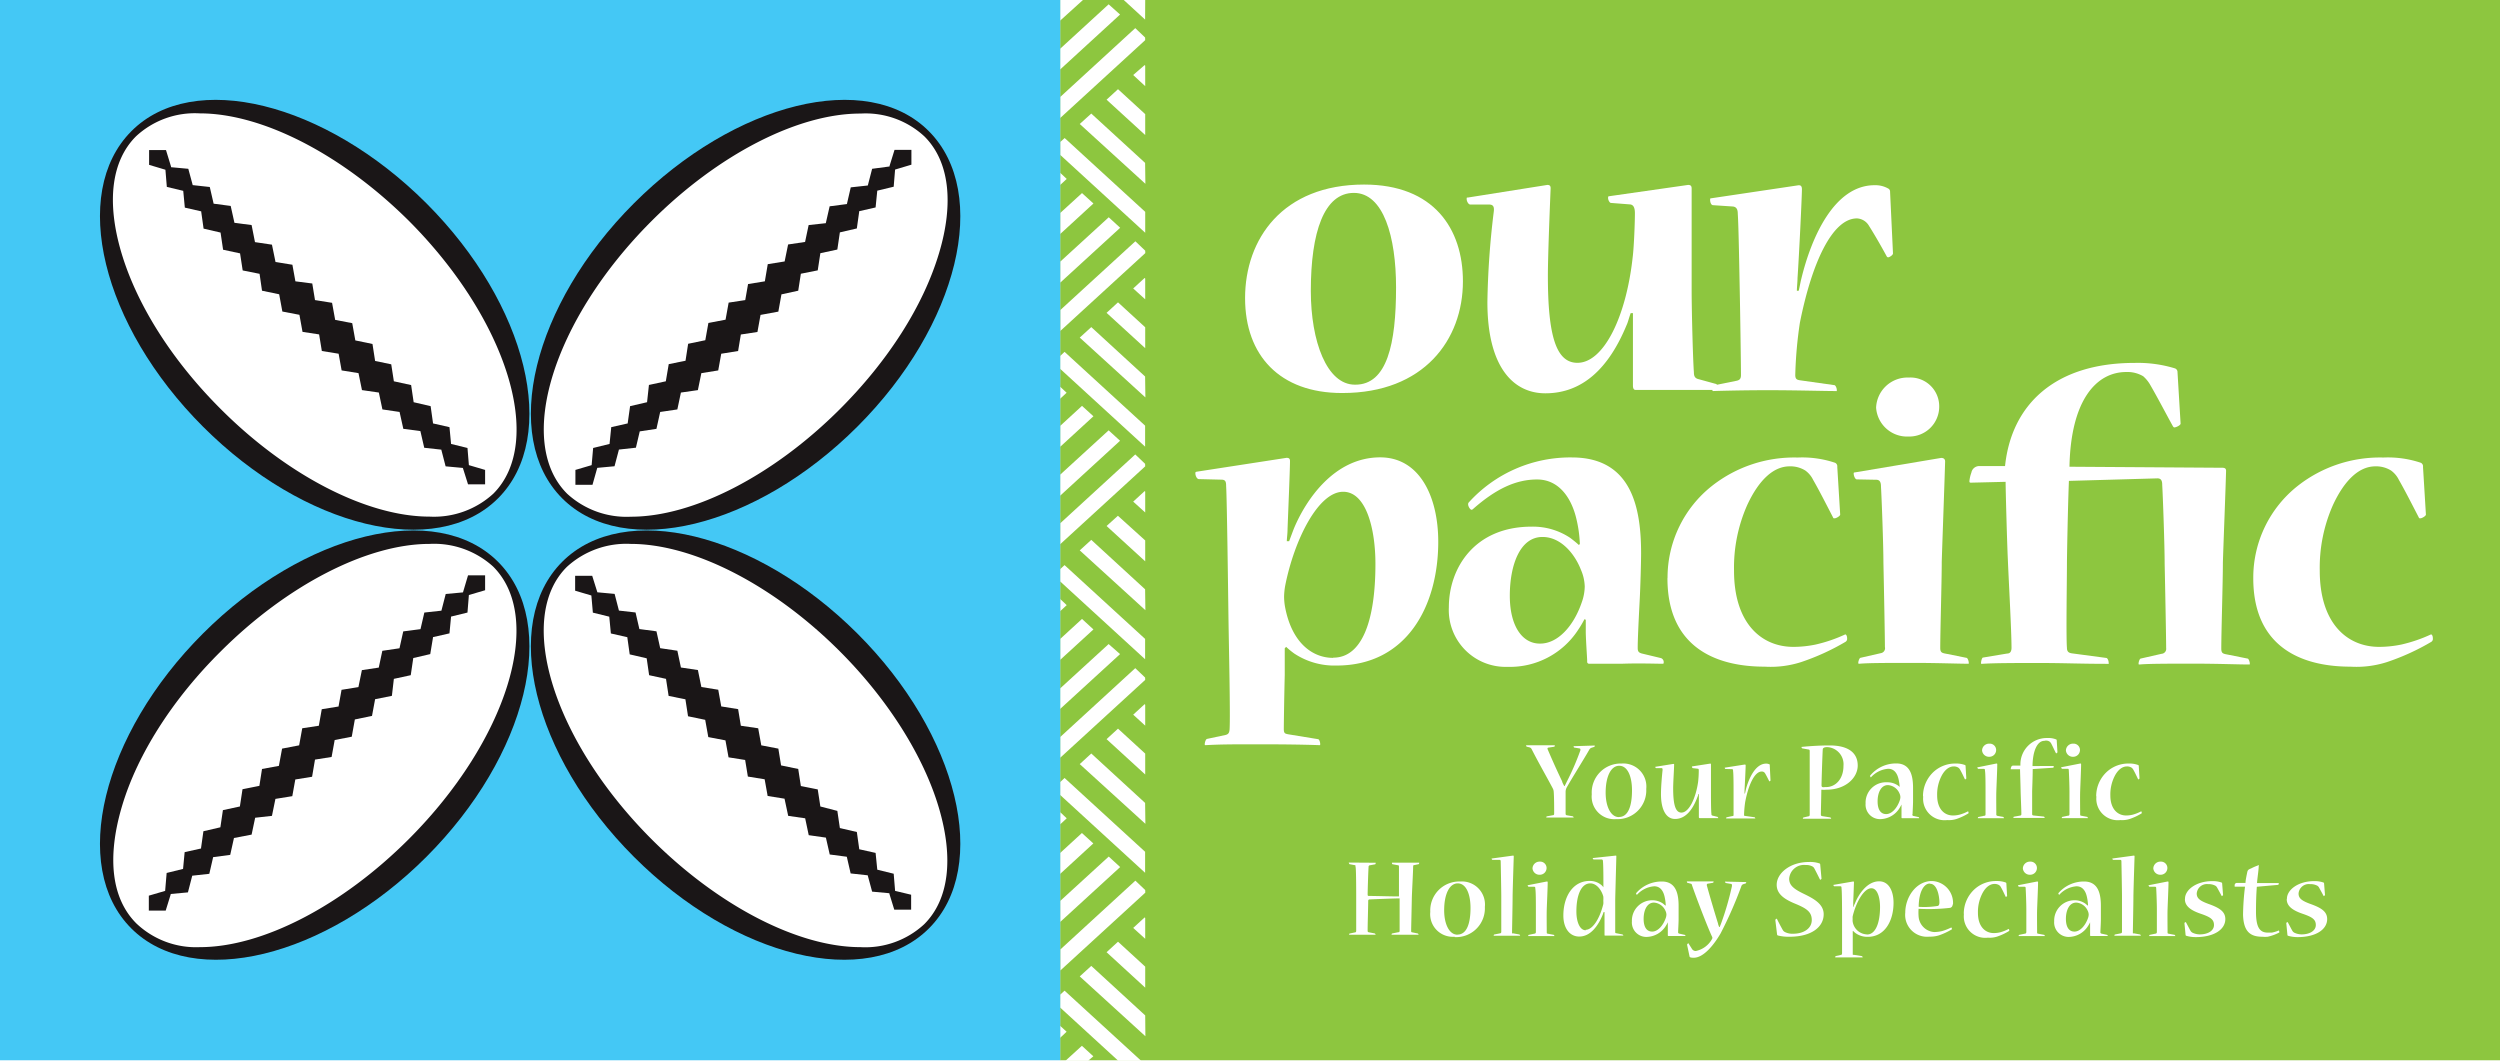 <svg id="Layer_1" data-name="Layer 1" xmlns="http://www.w3.org/2000/svg" viewBox="0 0 266.59 113.11"><defs><style>
                                                                                                               .cls-1 {
                                                                                                                   fill: #fff;
                                                                                                               }

                                                                                                               .cls-2 {
                                                                                                                   fill: #8dc63f;
                                                                                                               }

                                                                                                               .cls-3 {
                                                                                                                   fill: #44c8f5;
                                                                                                               }

                                                                                                               .cls-4 {
                                                                                                                   fill: #1a1617;
                                                                                                               }
</style></defs>
<title>Artboard 1</title>
<rect class="cls-1" x="-8.44" y="-8.43" width="283.46" height="129.92" />
<rect class="cls-2" x="113.05" width="153.54" height="113.06" />
<path class="cls-1" d="M170.06,79.5s0,0,0,0,0,.14-.07.15l-.25.08a.45.45,0,0,0-.28.24c-.61,1.07-1.83,3-2.39,4a1,1,0,0,0-.12.44c0,.6,0,2.15,0,2.37a.15.15,0,0,0,.14.16l.64.11s.08.08.08.13,0,0,0,0c-.29,0-.86,0-1.5,0s-1.16,0-1.42,0c0,0,0,0,0,0s0-.13.07-.13l.64-.12c.09,0,.13-.05.13-.19,0-.47,0-1.83-.05-2.33a.82.82,0,0,0-.1-.34c-.56-1.07-1.53-2.76-2.26-4.2a.36.36,0,0,0-.2-.17l-.33-.08s-.06-.09-.06-.15,0,0,0,0h3.07s0,0,0,0,0,.15-.07.16l-.6.09c-.08,0-.14.07-.1.17.47,1.1,1,2.29,1.55,3.43,0,.1.15.36.22.5h.05l.21-.43A27.57,27.57,0,0,0,168.53,80c0-.12,0-.17-.09-.19l-.56-.09c-.05,0-.08-.09-.08-.15s0,0,0,0Z" />
<path class="cls-1" d="M172.32,87.35a2.41,2.41,0,0,1-2.58-2.65,3.09,3.09,0,0,1,3.18-3.28,2.46,2.46,0,0,1,2.63,2.71,3.07,3.07,0,0,1-3.21,3.22Zm.32-.23c1,0,1.39-1.21,1.39-2.84,0-1.47-.46-2.62-1.36-2.62s-1.45,1.17-1.45,2.87c0,1.48.55,2.6,1.41,2.6Z" />
<path class="cls-1" d="M180.5,81.91s-.08-.08-.08-.13a0,0,0,0,1,0-.05l1.93-.3c.07,0,.1,0,.1.09,0,.46,0,2.29,0,2.85s0,2.1.05,2.41c0,.11,0,.17.14.2l.52.13s.07.09.07.13,0,0,0,0h-2s-.07,0-.07-.12,0-1.47,0-2c0-.12,0-.29,0-.45h-.06c0,.15-.08.28-.11.37-.51,1.36-1.28,2.29-2.37,2.29-.91,0-1.5-.91-1.5-2.66,0-.81.11-2,.17-2.55,0-.15,0-.21-.14-.21h-.54c-.06,0-.1-.09-.1-.14s0,0,0,0l1.92-.31c.07,0,.1,0,.09.1,0,.4-.1,1.86-.1,2.5,0,1.77.25,2.59.88,2.59.81,0,1.53-1.53,1.78-3.27a11.39,11.39,0,0,0,.07-1.2c0-.14,0-.2-.13-.21Z" />
<path class="cls-1" d="M186.09,84.57l.08-.37c.29-1.13,1-2.77,2.16-2.77a.71.71,0,0,1,.39.1.1.1,0,0,1,0,.09l.08,1.6c0,.05-.09.1-.13.1l0,0c-.14-.28-.3-.6-.44-.84a.4.4,0,0,0-.36-.21c-.83,0-1.47,1.64-1.77,3.25a11.49,11.49,0,0,0-.12,1.34c0,.12,0,.14.13.15l1,.14s.07.08.07.13,0,0,0,0c-.31,0-1,0-1.75,0s-1.2,0-1.36,0,0,0,0,0,0-.13.06-.13l.61-.13c.08,0,.12,0,.12-.15,0-.3,0-1.88,0-2.45s0-1.87-.05-2.19c0-.11,0-.21-.13-.21L184,82c-.05,0-.08-.09-.08-.14s0,0,0,0l2.11-.33c.09,0,.12,0,.12.11,0,.25-.08,1.92-.12,2.63,0,.12,0,.27,0,.39Z" />
<path class="cls-1" d="M192.17,79.8s-.07-.08-.07-.15,0,0,0,0c.45-.05,1.73-.16,3-.16,2.08,0,3,.85,3,2.14s-1.26,2.58-3.34,2.58a3.55,3.55,0,0,1-.54,0c0,.44-.05,2.31-.05,2.66,0,.11.06.14.15.16l.87.14s.08.09.08.14,0,0,0,0l-1.64,0c-.59,0-1.06,0-1.38,0,0,0,0,0,0,0s0-.12.07-.14l.52-.12c.09,0,.14-.06.14-.19,0-.45,0-3,0-3.54s0-2.75,0-3.18c0-.14,0-.21-.15-.22Zm2.56,4.13c1,0,1.85-.85,1.85-2.26a1.83,1.83,0,0,0-1.72-2c-.34,0-.48.09-.49.26-.06,1.16-.13,3.51-.13,3.8s.19.2.47.2Z" />
<path class="cls-1" d="M202.58,84a5.11,5.11,0,0,0-.11-.84c-.14-.69-.48-1.18-1.12-1.18a2.75,2.75,0,0,0-1.85.92.06.06,0,0,1,0,0s-.13-.15-.07-.2a3.58,3.58,0,0,1,2.78-1.29c1.52,0,1.79,1.33,1.79,2.6,0,.27,0,1,0,1.42s-.05,1.15-.05,1.37A.14.14,0,0,0,204,87l.58.13a.12.12,0,0,1,.07.12s0,0,0,0-.57,0-1,0h-.82s-.06,0-.06-.07,0-.7,0-1c0-.09,0-.27,0-.39h0a3.41,3.41,0,0,1-.18.33,2.47,2.47,0,0,1-2.09,1.23,1.54,1.54,0,0,1-1.56-1.66,2.17,2.17,0,0,1,2.27-2.27,2,2,0,0,1,1.22.37l.23.2Zm-1.44,2.81c.58,0,1.16-.63,1.44-1.45a1.18,1.18,0,0,0,.07-.37,1,1,0,0,0-.1-.39,1.44,1.44,0,0,0-1.23-.88c-.74,0-1.1.82-1.1,1.73s.35,1.36.9,1.36Z" />
<path class="cls-1" d="M205.06,84.86a3.53,3.53,0,0,1,1.23-2.64,3.41,3.41,0,0,1,2.25-.8,2.69,2.69,0,0,1,1,.16.11.11,0,0,1,.06.11l.08,1.33s-.1.1-.14.1,0,0,0,0c-.17-.35-.34-.73-.5-1a.65.65,0,0,0-.21-.26.88.88,0,0,0-.5-.13c-.52,0-1,.41-1.33,1.09a4.33,4.33,0,0,0-.43,2c0,1.45.77,2.14,1.69,2.14a2.91,2.91,0,0,0,.67-.08,4.36,4.36,0,0,0,.92-.36s.06,0,.06.12a.09.09,0,0,1,0,.09,6.21,6.21,0,0,1-1.27.6,2.62,2.62,0,0,1-1,.12,2.29,2.29,0,0,1-2.56-2.48Z" />
<path class="cls-1" d="M212.88,81.42c.07,0,.1,0,.1.1,0,.5-.08,2.26-.1,2.87s0,2.06,0,2.44A.14.14,0,0,0,213,87l.63.12s.07.09.07.13,0,0,0,0c-.27,0-.8,0-1.4,0s-1.15,0-1.39,0c0,0,0,0,0,0s0-.12.06-.13l.61-.13c.08,0,.14,0,.15-.16,0-.27,0-1.8,0-2.44s0-1.91-.06-2.2c0-.11,0-.2-.13-.2h-.6s-.09-.09-.09-.16,0,0,0,0Zm-.74-2.12a.68.68,0,0,1,.72.68.72.72,0,0,1-.73.72.74.74,0,0,1-.77-.68.75.75,0,0,1,.77-.72Z" />
<path class="cls-1" d="M219,81.68a0,0,0,0,1,0,0c0,.06,0,.19-.07.19l-2.17.14c0,.82-.06,2.2-.06,2.41,0,.4,0,2.08,0,2.39,0,.11.06.14.14.15l1.13.12s.07.09.07.14,0,0,0,0l-1.89,0c-.63,0-1.15,0-1.45,0,0,0,0,0,0,0s0-.13.06-.13l.66-.12a.14.14,0,0,0,.13-.16c0-.48-.07-1.92-.08-2.52s-.06-2-.06-2.26l-1,0s0,0,0,0a.85.85,0,0,1,.05-.22.22.22,0,0,1,.22-.17h.77a2.81,2.81,0,0,1,2.87-2.94,2.21,2.21,0,0,1,.94.15.09.09,0,0,1,.06.09l.08,1.29s-.1.11-.15.11,0,0,0,0c-.17-.33-.36-.75-.49-1a.68.68,0,0,0-.19-.25A.67.67,0,0,0,218,79c-.72,0-1.24,1-1.26,2.69Z" />
<path class="cls-1" d="M221.82,81.42c.08,0,.1,0,.1.1,0,.5-.08,2.26-.1,2.87s0,2.06,0,2.44c0,.11,0,.14.13.16l.63.12s.07.09.07.13,0,0,0,0c-.27,0-.8,0-1.4,0s-1.15,0-1.39,0c0,0,0,0,0,0s0-.12.06-.13l.61-.13c.08,0,.14,0,.15-.16,0-.27,0-1.8,0-2.44s-.05-1.91-.07-2.2c0-.11,0-.2-.13-.2h-.6s-.09-.09-.09-.16,0,0,0,0Zm-.74-2.12a.68.68,0,0,1,.72.68.72.72,0,0,1-.73.72.74.74,0,0,1-.77-.68.75.75,0,0,1,.77-.72Z" />
<path class="cls-1" d="M223.53,84.86a3.53,3.53,0,0,1,1.23-2.64,3.4,3.4,0,0,1,2.25-.8,2.68,2.68,0,0,1,1,.16.11.11,0,0,1,.06.11l.08,1.33s-.1.1-.14.1,0,0,0,0c-.17-.35-.34-.73-.5-1a.65.65,0,0,0-.21-.26.88.88,0,0,0-.5-.13c-.52,0-1,.41-1.33,1.09a4.33,4.33,0,0,0-.43,2c0,1.45.77,2.14,1.69,2.14a2.92,2.92,0,0,0,.67-.08,4.38,4.38,0,0,0,.92-.36s.06,0,.06.12a.09.09,0,0,1,0,.09,6.22,6.22,0,0,1-1.27.6,2.62,2.62,0,0,1-1,.12,2.29,2.29,0,0,1-2.56-2.48Z" />
<path class="cls-1" d="M146.7,92s0,0,0,0,0,.16-.07.17l-.55.1a.15.15,0,0,0-.14.16c-.05.8-.1,2.72-.1,2.93s.06.17.2.18c.64,0,2.6.06,3.14.05,0-.38,0-2.92,0-3.1s0-.22-.14-.23l-.54-.1c-.05,0-.07-.09-.07-.17s0,0,0,0h2.91s0,0,0,0,0,.15-.06.16l-.46.1c-.09,0-.12,0-.13.2,0,.5-.13,2.76-.14,3.39s-.07,3.09-.07,3.39c0,.13,0,.18.11.19l.62.13s.06.08.06.13,0,0,0,0c-.24,0-.77,0-1.38,0s-1.29,0-1.5,0c0,0,0,0,0,0s0-.13.07-.14l.64-.13c.09,0,.14,0,.15-.17,0-.41,0-3.16,0-3.44-.56,0-2.51.08-3.19.11-.11,0-.16.06-.16.15,0,.58-.07,2.77-.06,3.21,0,.1.06.14.15.15l.62.12s.08.07.08.14,0,0,0,0c-.27,0-.8,0-1.46,0s-1.06,0-1.37,0c0,0,0,0,0,0s0-.12.06-.13l.56-.12c.09,0,.14-.06.14-.19,0-.48,0-2.95,0-3.43s0-3-.06-3.33,0-.21-.13-.23l-.53-.1s-.07-.1-.07-.17,0,0,0,0Z" />
<path class="cls-1" d="M155.1,99.89a2.41,2.41,0,0,1-2.58-2.65A3.09,3.09,0,0,1,155.71,94a2.46,2.46,0,0,1,2.63,2.71,3.07,3.07,0,0,1-3.21,3.22Zm.32-.23c1,0,1.39-1.21,1.39-2.84,0-1.47-.46-2.62-1.36-2.62S154,95.37,154,97.07c0,1.48.55,2.6,1.41,2.6Z" />
<path class="cls-1" d="M161.32,91.24c.08,0,.1,0,.1.1s-.09,2.71-.12,4.12c0,.9-.06,3.67-.06,3.92s0,.13.13.15l.66.12s.07.08.07.13,0,0,0,0c-.3,0-.83,0-1.47,0s-1.08,0-1.35,0c0,0,0,0,0,0s0-.12.07-.13l.6-.12a.15.15,0,0,0,.14-.16c0-.32,0-3.31,0-3.83s-.05-3.21-.06-3.65c0-.11,0-.19-.14-.2l-.73,0c-.05,0-.1-.08-.1-.14s0,0,0,0Z" />
<path class="cls-1" d="M164.94,94c.07,0,.1,0,.1.1,0,.5-.08,2.26-.1,2.87s0,2.06,0,2.44c0,.11,0,.14.13.16l.63.12s.06.09.06.13,0,0,0,0c-.27,0-.8,0-1.4,0s-1.15,0-1.4,0c0,0,0,0,0,0s0-.12.06-.13l.61-.13c.08,0,.14-.05.15-.16,0-.27,0-1.8,0-2.44s0-1.91-.06-2.2c0-.11,0-.2-.13-.2h-.6s-.09-.09-.09-.16,0,0,0,0Zm-.74-2.12a.68.68,0,0,1,.72.68.72.72,0,0,1-.73.72.74.74,0,0,1-.77-.68.75.75,0,0,1,.77-.72Z" />
<path class="cls-1" d="M172.27,91.24c.08,0,.09,0,.09.1s-.11,4-.12,4.61c0,.37,0,3.27,0,3.4s0,.15.13.17l.66.13s.08.08.08.12,0,0,0,0h-1.94c-.05,0-.07,0-.07-.11s0-1.48,0-1.8,0-.42,0-.6H171a3.28,3.28,0,0,1-.13.37c-.49,1.14-1.28,2.24-2.47,2.24-1,0-1.69-.87-1.69-2.24,0-2,1-3.69,2.8-3.69a1.88,1.88,0,0,1,1.27.45,1.14,1.14,0,0,1,.2.23l0,0c0-.19,0-.47,0-.64s0-1.69-.05-2.17c0-.09-.06-.16-.14-.16l-.87,0s-.08-.09-.08-.15,0,0,0,0Zm-3.18,7.91c.71,0,1.47-1.09,1.88-2.74a1.74,1.74,0,0,0,0-.35,2.77,2.77,0,0,0,0-.46c-.18-.66-.69-1.4-1.39-1.4-.94,0-1.48,1.2-1.48,3,0,1.08.35,2,1,2Z" />
<path class="cls-1" d="M177.63,96.53a5.14,5.14,0,0,0-.11-.84c-.14-.69-.48-1.18-1.12-1.18a2.75,2.75,0,0,0-1.85.92.06.06,0,0,1,0,0s-.13-.15-.07-.2A3.58,3.58,0,0,1,177.21,94c1.52,0,1.79,1.33,1.79,2.6,0,.27,0,1,0,1.42s-.05,1.15-.05,1.37a.14.14,0,0,0,.13.17l.58.13a.12.12,0,0,1,.07.12s0,0,0,0-.57,0-1,0h-.82s-.06,0-.06-.07,0-.7,0-1c0-.09,0-.27,0-.39h0a3.23,3.23,0,0,1-.18.33,2.47,2.47,0,0,1-2.09,1.23,1.54,1.54,0,0,1-1.56-1.66A2.17,2.17,0,0,1,176.14,96a2,2,0,0,1,1.22.37l.23.2Zm-1.44,2.81c.58,0,1.16-.63,1.44-1.45a1.18,1.18,0,0,0,.07-.37,1,1,0,0,0-.1-.39,1.44,1.44,0,0,0-1.23-.88c-.74,0-1.1.82-1.1,1.73s.35,1.36.9,1.36Z" />
<path class="cls-1" d="M186.21,94.06s0,0,0,0,0,.13-.07.15l-.23.07a.35.35,0,0,0-.23.25,43.1,43.1,0,0,1-2.2,5c-.62,1.07-1.75,2.6-2.87,2.6-.32,0-.42-.05-.44-.12l-.27-1.28s.09-.15.14-.15l0,0,.38.6a.46.46,0,0,0,.42.23,2.57,2.57,0,0,0,1.72-1.27.25.25,0,0,0,0-.27c-.47-1-1.67-4.12-2.13-5.47,0-.08-.07-.16-.14-.17l-.34-.09c-.05,0-.07-.08-.07-.15s0,0,0,0h2.85s0,0,0,0,0,.14-.08.15l-.53.09c-.09,0-.13.09-.11.19.27,1,.86,3,1.2,4.08,0,.09.07.22.11.35h.06c.06-.14.12-.29.15-.37a30.71,30.71,0,0,0,1.16-4c0-.16,0-.21-.13-.23l-.54-.09s-.07-.08-.07-.15,0,0,0,0Z" />
<path class="cls-1" d="M194.47,97.49c0,1.36-1.3,2.4-3.63,2.4a4.65,4.65,0,0,1-1.24-.13.13.13,0,0,1-.1-.11l-.19-1.57s.11-.12.16-.12a0,0,0,0,1,0,0c.2.4.41.81.62,1.18a.57.57,0,0,0,.25.25,1.74,1.74,0,0,0,.86.18c1.14,0,2-.56,2-1.46s-.6-1.26-1.81-1.76-1.93-1.07-1.93-2c0-1.24,1.44-2.43,3.42-2.43a3.15,3.15,0,0,1,1.14.15.12.12,0,0,1,.08.12l.14,1.52s-.1.11-.15.11a0,0,0,0,1,0,0c-.2-.4-.4-.81-.62-1.22a.49.49,0,0,0-.21-.21,1.42,1.42,0,0,0-.71-.15,1.59,1.59,0,0,0-1.76,1.46c0,.7.48,1.09,1.53,1.6s2.15,1.08,2.15,2.19Z" />
<path class="cls-1" d="M197.57,99.28c0,.24,0,.53,0,.7,0,.56,0,1.48,0,1.69s0,.14.13.15l.86.14s.07.08.07.13,0,0,0,0c-.46,0-1,0-1.62,0s-.94,0-1.31,0c0,0,0,0,0,0s0-.13.07-.14l.53-.12c.08,0,.12-.06.13-.16,0-.31,0-2.77,0-3.59s0-3-.06-3.39c0-.11,0-.17-.12-.18h-.64c-.06,0-.1-.08-.1-.15s0,0,0,0L197.6,94c.08,0,.1,0,.1.09s-.06,1.67-.08,2.14c0,.18,0,.34,0,.46h.06c0-.14.09-.27.13-.37.36-.91,1.27-2.34,2.57-2.34,1.06,0,1.54,1.07,1.54,2.29,0,1.89-.9,3.63-2.75,3.63a2.14,2.14,0,0,1-1.32-.41,1.77,1.77,0,0,1-.22-.2Zm1.53.37c.88,0,1.38-1.19,1.38-2.93,0-1-.28-2-.92-2-.84,0-1.68,1.62-2,3a1.46,1.46,0,0,0,0,.28,1.29,1.29,0,0,0,0,.26,1.6,1.6,0,0,0,1.49,1.38Z" />
<path class="cls-1" d="M208.22,96.46a.35.35,0,0,1-.27.35,19.88,19.88,0,0,1-3.36.1,5.31,5.31,0,0,0,0,.79,1.79,1.79,0,0,0,1.67,1.69,3.82,3.82,0,0,0,.82-.1,5.81,5.81,0,0,0,1-.39s.06.06.06.13a.08.08,0,0,1,0,.07,7,7,0,0,1-1.4.65,3.17,3.17,0,0,1-1,.13,2.33,2.33,0,0,1-2.57-2.56c0-1.67,1.18-3.37,2.83-3.37a2.33,2.33,0,0,1,2.26,2.49Zm-2.44-2.24c-.6,0-1.16.84-1.18,2.48a9,9,0,0,0,2-.09c.12,0,.21-.13.21-.37,0-.7-.24-2-1-2Z" />
<path class="cls-1" d="M209.41,97.39a3.53,3.53,0,0,1,1.23-2.64,3.4,3.4,0,0,1,2.25-.8,2.68,2.68,0,0,1,1,.16.11.11,0,0,1,.06.11l.08,1.33s-.1.1-.14.1,0,0,0,0c-.17-.35-.34-.73-.5-1a.65.65,0,0,0-.21-.26.88.88,0,0,0-.5-.13c-.52,0-1,.41-1.33,1.09a4.33,4.33,0,0,0-.43,2c0,1.45.77,2.15,1.69,2.15a2.92,2.92,0,0,0,.67-.08,4.35,4.35,0,0,0,.91-.36s.06,0,.06.12a.09.09,0,0,1,0,.09,6.11,6.11,0,0,1-1.27.6,2.63,2.63,0,0,1-1,.12,2.29,2.29,0,0,1-2.56-2.48Z" />
<path class="cls-1" d="M217.23,94c.07,0,.1,0,.1.1,0,.5-.08,2.26-.1,2.87s0,2.06,0,2.44c0,.11,0,.14.13.16l.63.12s.07.09.07.13,0,0,0,0c-.27,0-.8,0-1.4,0s-1.15,0-1.4,0c0,0,0,0,0,0s0-.12.06-.13l.61-.13c.08,0,.14-.05.15-.16,0-.27,0-1.8,0-2.44s-.05-1.91-.07-2.2c0-.11,0-.2-.13-.2h-.6s-.09-.09-.09-.16,0,0,0,0Zm-.74-2.12a.68.68,0,0,1,.72.68.72.72,0,0,1-.73.72.74.74,0,0,1-.77-.68.75.75,0,0,1,.77-.72Z" />
<path class="cls-1" d="M222.66,96.53a5.14,5.14,0,0,0-.11-.84c-.14-.69-.48-1.18-1.12-1.18a2.75,2.75,0,0,0-1.85.92.06.06,0,0,1,0,0s-.13-.15-.07-.2A3.58,3.58,0,0,1,222.24,94c1.52,0,1.79,1.33,1.79,2.6,0,.27,0,1,0,1.42s-.05,1.15-.05,1.37a.14.14,0,0,0,.13.17l.58.13a.12.12,0,0,1,.07.12s0,0,0,0-.57,0-1,0h-.82s-.06,0-.06-.07,0-.7,0-1c0-.09,0-.27,0-.39h0a3.25,3.25,0,0,1-.18.33,2.47,2.47,0,0,1-2.09,1.23,1.54,1.54,0,0,1-1.56-1.66A2.17,2.17,0,0,1,221.17,96a2,2,0,0,1,1.22.37l.23.2Zm-1.44,2.81c.58,0,1.16-.63,1.44-1.45a1.18,1.18,0,0,0,.07-.37,1,1,0,0,0-.1-.39,1.44,1.44,0,0,0-1.23-.88c-.74,0-1.1.82-1.1,1.73s.35,1.36.9,1.36Z" />
<path class="cls-1" d="M227.52,91.24c.08,0,.1,0,.1.1s-.09,2.71-.12,4.12c0,.9-.06,3.67-.06,3.92s0,.13.13.15l.65.12s.07.08.07.13,0,0,0,0c-.3,0-.83,0-1.47,0s-1.08,0-1.35,0c0,0,0,0,0,0s0-.12.07-.13l.6-.12a.15.15,0,0,0,.14-.16c0-.32,0-3.31,0-3.83s-.05-3.21-.06-3.65c0-.11,0-.19-.14-.2l-.73,0c-.05,0-.1-.08-.1-.14s0,0,0,0Z" />
<path class="cls-1" d="M231.14,94c.07,0,.1,0,.1.1,0,.5-.08,2.26-.1,2.87s0,2.06,0,2.44c0,.11,0,.14.13.16l.63.12s.07.09.07.13,0,0,0,0c-.27,0-.8,0-1.4,0s-1.15,0-1.39,0c0,0,0,0,0,0s0-.12.06-.13l.61-.13c.08,0,.14-.05.15-.16,0-.27,0-1.8,0-2.44s-.05-1.91-.07-2.2c0-.11,0-.2-.13-.2h-.6s-.09-.09-.09-.16,0,0,0,0Zm-.74-2.12a.68.68,0,0,1,.72.68.72.72,0,0,1-.73.72.74.74,0,0,1-.77-.68.75.75,0,0,1,.77-.72Z" />
<path class="cls-1" d="M233,95.83c0-.92,1.17-1.87,2.9-1.87a2.82,2.82,0,0,1,1,.15.1.1,0,0,1,.06.1l.1,1.24s-.1.11-.14.11,0,0,0,0c-.16-.3-.32-.6-.49-.9a.52.52,0,0,0-.19-.21,1.52,1.52,0,0,0-.78-.17,1.09,1.09,0,0,0-1.21,1c0,.52.35.78,1.28,1.12,1.15.41,1.77.81,1.77,1.61,0,1.07-1.14,1.92-3.16,1.92a3.58,3.58,0,0,1-1-.14.11.11,0,0,1-.08-.12l-.12-1.23c0-.06.11-.11.15-.11a0,0,0,0,1,0,0c.16.29.33.63.5.93a.57.57,0,0,0,.21.2,1.81,1.81,0,0,0,.77.18c.86,0,1.52-.38,1.52-1s-.42-.86-1.44-1.21-1.66-.8-1.66-1.54Z" />
<path class="cls-1" d="M240.66,94.56c-.07.86-.09,1.83-.09,2.66,0,1.64.38,2.23,1.26,2.23l.43,0a3.52,3.52,0,0,0,.74-.23s.05.05.05.13a.09.09,0,0,1,0,.09,5,5,0,0,1-1.23.45,3.33,3.33,0,0,1-.58,0c-1.27,0-2-.54-2.05-2.34a26.51,26.51,0,0,1,.21-3l-1.1,0s0,0,0,0a.73.73,0,0,1,0-.21.24.24,0,0,1,.25-.19h.9c0-.26.12-.81.18-1.11s.15-.32.45-.45a5.4,5.4,0,0,1,.78-.33s.06,0,0,.1c0,.39-.15,1.32-.18,1.81H243s0,0,0,0,0,.19-.08.19Z" />
<path class="cls-1" d="M243.87,95.83c0-.92,1.17-1.87,2.9-1.87a2.81,2.81,0,0,1,1,.15.1.1,0,0,1,.06.1l.1,1.24s-.1.11-.14.11,0,0,0,0c-.16-.3-.32-.6-.49-.9a.52.52,0,0,0-.19-.21,1.53,1.53,0,0,0-.79-.17,1.09,1.09,0,0,0-1.21,1c0,.52.35.78,1.28,1.12,1.15.41,1.77.81,1.77,1.61,0,1.07-1.14,1.92-3.16,1.92a3.58,3.58,0,0,1-1-.14.11.11,0,0,1-.08-.12l-.12-1.23c0-.06.11-.11.15-.11a0,0,0,0,1,0,0c.16.29.33.63.5.93a.57.57,0,0,0,.21.2,1.81,1.81,0,0,0,.77.18c.86,0,1.52-.38,1.52-1s-.42-.86-1.44-1.21-1.66-.8-1.66-1.54Z" />
<path class="cls-1" d="M122.11,62.84l-5.74-5.27-1.23,1.12,7,6.38Zm0-13.38-1.05-1-8,7.34v2.23l9.06-8.3Zm-3.89-3.57-5.17,4.73v2.24L119.44,47Zm-4.7,59.75-.47.43v1.37l6.19,5.67h2.44Zm3.07,7-1.22-1.12-1.78,1.62H116Zm5.52-72.49-5.74-5.27L115.14,36l7,6.38Zm-9.06,69.24v1.28l.69-.65Zm9.06-64-8.59-7.87-.47.44v1.37l9.06,8.3Zm-9.06-4.15v1.28l.69-.64Zm9.06,26.89-8.59-7.87-.47.43V62l9.06,8.3Zm-6.74,20.7-2.32,2.13v2.23l3.54-3.25Zm6.74,2-8.59-7.87-.47.44v1.37l9.06,8.3Zm0-5.21-5.74-5.27-1.23,1.13,7,6.37Zm0-13.37-1.05-1-8,7.34V80.8l9.06-8.3Zm-3.89-3.57-5.17,4.73V75.6l6.39-5.85ZM115.38,66l-2.32,2.13v2.23l3.54-3.24Zm6.74,42.28L116.37,103l-1.23,1.12,7,6.38Zm-3.89-16.94-5.17,4.73v2.24l6.39-5.85Zm3.89,3.57-1.05-1-8,7.34v2.24l9.06-8.3Zm-9.06-8.3V87.9l.69-.64Zm0-22.73v1.29l.69-.64Zm2.32-20.6-2.32,2.13v2.23l3.54-3.25Zm6.74,11.37V52.42l-.06-.05-1.22,1.12Zm0-17.52V34.9l-2.9-2.66L118,33.36Zm0-10.4-1.05-1-8,7.33v2.23l9.06-8.3Zm0-12.33V12.17l-2.9-2.66L118,10.63Zm0-5.21V7l-.06-.06L120.84,8Zm0,22.73V29.7l-.06-.06-1.22,1.12Zm0,68.19V97.88l-.06-.05-1.22,1.12Zm0,5.21v-2.24l-2.9-2.66L118,101.54Zm0-22.73V80.36l-2.9-2.66L118,78.82Zm0-5.21V75.15l-.06-.06-1.22,1.12Zm0-17.52V57.63L119.21,55,118,56.09Zm0-59.89H119.8l2.31,2.12Zm-9.06,18.46v1.29l.69-.64Zm5.17,4.74-5.17,4.73v2.24l6.39-5.85Zm3.89-.58-8.59-7.87-.47.42v1.38l9.06,8.3Zm-6.74-2-2.32,2.12v2.24l3.54-3.25ZM113.05,0V2.2L115.48,0Zm5.17.46-5.17,4.74V7.41l6.39-5.86ZM122.11,4l-1.05-1-8,7.34v2.24l9.06-8.3Zm0,13.37-5.74-5.26-1.23,1.11,7,6.38Z" />
<path class="cls-1" d="M143.1,41.91c-6.62,0-10.33-4-10.33-10.12,0-6.3,4-12.11,12.69-12.11C152.9,19.68,156,24.39,156,30c0,6.23-4.16,11.91-12.85,11.91Zm1.43-.89c3.38,0,4.34-4.34,4.34-10.37,0-5.39-1.33-10.08-4.5-10.08s-4.59,4.17-4.59,10.45c0,5.39,1.71,10,4.7,10Z" />
<path class="cls-1" d="M171.79,21.64c-.15,0-.31-.32-.31-.51s0-.18.14-.21l8.39-1.2c.28,0,.38.11.38.39,0,1.73,0,9,0,10.87,0,2.18.14,7.49.24,8.71,0,.43.11.66.53.75l1.78.49c.18,0,.28.39.28.55s0,.1-.16.1c-1.22,0-2.76,0-4.57,0-1.63,0-3.11,0-4.08,0-.17,0-.28-.13-.28-.47,0-.55,0-4.5,0-6.27,0-.35,0-.89,0-1.45l-.24,0c-.19.52-.3,1-.43,1.26-1.9,4.62-4.71,7.29-8.67,7.29-3.4,0-6.18-2.77-6.18-9.72a89,89,0,0,1,.68-9.65c.07-.55-.08-.76-.51-.76l-2,0c-.2,0-.38-.36-.38-.57s0-.16.16-.18L165,19.72c.28,0,.37.12.35.43-.06,1.51-.29,7-.29,9.27,0,6.43.89,9.27,3.15,9.27,2.79,0,5.19-4.86,5.89-11.24.15-1.19.24-3.82.24-4.71,0-.6-.16-.89-.49-.94Z" />
<path class="cls-1" d="M191.81,31c.12-.52.19-.94.27-1.25,1.08-4.47,3.53-10,7.82-10a2.77,2.77,0,0,1,1.48.37.36.36,0,0,1,.17.33l.31,6.57c0,.19-.39.42-.51.42a.18.18,0,0,1-.14-.07c-.59-1.09-1.32-2.36-1.91-3.29a1.57,1.57,0,0,0-1.28-.79c-2.63,0-4.82,4.74-6.09,11.14a44.7,44.7,0,0,0-.49,5.55c0,.44.17.52.49.57l3.68.52c.12,0,.26.32.26.51s0,.12-.1.12c-1.33,0-4.07-.09-7.28-.09-2.78,0-5.24.07-5.79.09-.09,0-.09,0-.09-.09,0-.23.09-.51.22-.53l2.37-.48c.3-.07.45-.21.45-.6,0-1.22-.09-7.05-.13-9s-.12-6.91-.21-8.2c0-.42-.11-.74-.53-.78l-2.11-.14c-.21,0-.31-.34-.31-.54s0-.18.14-.2l9.19-1.37c.37-.07.46.12.46.42,0,.72-.29,6.83-.47,9.46,0,.42-.07,1-.07,1.36Z" />
<path class="cls-1" d="M137,69.13c0,1,0,2.12,0,2.85-.06,2.4-.1,5.27-.1,5.75s.13.5.46.57l3.18.52c.14,0,.24.32.24.5s0,.14-.1.14c-2-.07-4.15-.09-6.61-.09s-3.84,0-5.5.09c-.1,0-.1,0-.1-.12s.09-.53.26-.55l1.93-.41c.31-.07.43-.21.46-.61.09-1.52-.08-9-.12-11.84s-.16-12.67-.25-14.1c0-.44-.06-.66-.45-.68l-2.45-.06c-.22,0-.38-.36-.38-.62,0-.09,0-.14.14-.17l9.59-1.48c.27,0,.36.11.36.34,0,.91-.19,5.37-.26,7.24,0,.51-.07.92-.08,1.31l.25,0c.18-.48.37-1,.52-1.38,1.26-3,4.27-7.56,9.19-7.56,4.19,0,6.19,4.17,6.19,9,0,6.85-3.36,13.2-10.84,13.2a7.75,7.75,0,0,1-4.5-1.27,8.33,8.33,0,0,1-.88-.72Zm5.18,1c3,0,4.49-3.79,4.49-10,0-3.77-1-7.69-3.44-7.69-2.67,0-5.22,5.15-6.18,10a7.54,7.54,0,0,0-.12,1.17,6.52,6.52,0,0,0,.1,1.1c.75,4,3.06,5.44,5.1,5.44Z" />
<path class="cls-1" d="M168.47,58a13.67,13.67,0,0,0-.42-2.87c-.56-2.16-1.88-4-4.14-4s-4.39,1-6.82,3.14a.27.27,0,0,1-.18.09c-.15,0-.51-.56-.28-.79a14.61,14.61,0,0,1,11.08-4.79C174,48.83,175,54.15,175,59c0,.88-.07,3.55-.16,5.2-.11,2.09-.21,4.2-.2,4.92,0,.36.12.49.49.58l2,.48a.45.45,0,0,1,.28.46c0,.11,0,.14-.16.14-.6,0-2.51-.07-4.33,0-1.62,0-2.6,0-3.43,0a.21.21,0,0,1-.24-.24c0-.4-.13-2.06-.15-3.09,0-.28,0-1,0-1.36l-.14-.06a11.45,11.45,0,0,1-.69,1.16,8.67,8.67,0,0,1-7.51,3.92,6.06,6.06,0,0,1-6.26-6.35c0-4.21,2.76-8.6,8.82-8.6a7.17,7.17,0,0,1,4.11,1.19c.28.21.66.51.94.77Zm-4.22,10.63c1.82,0,3.54-1.79,4.43-4.42a5.17,5.17,0,0,0,.31-1.67,4.82,4.82,0,0,0-.41-1.79c-.62-1.6-2.07-3.49-4.1-3.49-2.42,0-3.48,3.05-3.48,6.27s1.32,5.1,3.2,5.1Z" />
<path class="cls-1" d="M177.82,61.59a12.47,12.47,0,0,1,4.77-9.8,14.17,14.17,0,0,1,9.1-3,11,11,0,0,1,4,.56.42.42,0,0,1,.23.44l.31,5.08c0,.16-.43.4-.58.4s-.14,0-.18-.09c-.71-1.37-1.48-2.89-2.12-4a2.69,2.69,0,0,0-.83-1,3,3,0,0,0-1.69-.45c-1.67,0-3.25,1.39-4.52,4.14a16.46,16.46,0,0,0-1.4,7c0,5.53,2.86,8.11,6.34,8.11a11.89,11.89,0,0,0,2.37-.25,15.75,15.75,0,0,0,3.15-1.08c.09,0,.2.15.2.43a.37.37,0,0,1-.17.36,24.72,24.72,0,0,1-4.73,2.16,10.61,10.61,0,0,1-3.89.49c-5.76,0-10.37-2.49-10.37-9.42Z" />
<path class="cls-1" d="M207,48.83c.3,0,.42.16.42.38-.05,1.89-.29,8.42-.36,10.69,0,2.12-.16,7.4-.16,9.19,0,.42.13.52.46.59l2.34.47c.12,0,.24.36.24.51s0,.12,0,.12c-1.12,0-3.32-.09-5.88-.09s-4.83,0-5.78.09c-.11,0-.12,0-.12-.12s.1-.46.22-.51l2.23-.51A.53.53,0,0,0,201,69c0-1-.11-6.72-.16-9,0-1.92-.19-6.95-.26-8.11,0-.41-.09-.73-.51-.73L198,51.12c-.17,0-.33-.37-.33-.62,0-.07,0-.12.1-.12Zm-3.45-8.57a3.07,3.07,0,0,1,3.24,3.07,3.19,3.19,0,0,1-3.27,3.22,3.31,3.31,0,0,1-3.46-3.08,3.35,3.35,0,0,1,3.45-3.21Z" />
<path class="cls-1" d="M220.62,51.28c-.12,3.06-.21,8.15-.21,8.9,0,1.51-.1,7.72,0,8.9,0,.42.2.54.52.59l3.67.49c.14,0,.26.3.26.51s0,.12-.14.12c-2.83,0-4.61-.09-7.21-.09s-4.8,0-6.17.09c-.09,0-.09,0-.09-.12s.09-.55.21-.55l2.58-.43c.3,0,.46-.21.46-.61,0-1.79-.3-7.15-.39-9.39-.09-1.91-.24-7.5-.24-8.31l-3.68.09c-.11,0-.18,0-.18-.16a3.56,3.56,0,0,1,.21-.91.85.85,0,0,1,.86-.7l2.73,0c.67-6.5,5.26-11,13.81-11a13.51,13.51,0,0,1,4.3.58.41.41,0,0,1,.28.4l.33,5.49c0,.18-.48.41-.68.41,0,0-.07,0-.16-.16-.83-1.51-1.6-3-2.44-4.45a3.58,3.58,0,0,0-.71-.85,3.3,3.3,0,0,0-1.8-.45c-3.2,0-5.92,3-6.06,10.1l16.29.11c.3,0,.41.1.41.33-.05,2-.27,7.49-.34,9.77,0,2.11-.17,7.35-.17,9.19,0,.42.13.52.46.59l2.35.47c.11,0,.23.37.23.51s0,.12-.09.12c-1.12,0-3.33-.09-5.88-.09s-4.83,0-5.78.09c-.11,0-.11,0-.11-.12s.09-.46.21-.51l2.24-.51a.53.53,0,0,0,.49-.61c0-1-.11-6.72-.16-9,0-1.92-.19-7.25-.26-8.41,0-.41-.1-.69-.51-.69Z" />
<path class="cls-1" d="M240.28,61.59a12.47,12.47,0,0,1,4.77-9.8,14.17,14.17,0,0,1,9.1-3,11,11,0,0,1,4,.56.42.42,0,0,1,.23.44l.31,5.08c0,.16-.43.4-.58.4s-.14,0-.18-.09c-.71-1.37-1.48-2.89-2.12-4a2.7,2.7,0,0,0-.83-1,3,3,0,0,0-1.69-.45c-1.67,0-3.25,1.39-4.52,4.14a16.46,16.46,0,0,0-1.4,7c0,5.53,2.86,8.11,6.34,8.11a11.88,11.88,0,0,0,2.37-.25,15.72,15.72,0,0,0,3.15-1.08c.1,0,.2.15.2.43a.37.37,0,0,1-.16.36,24.69,24.69,0,0,1-4.73,2.16,10.61,10.61,0,0,1-3.89.49c-5.75,0-10.37-2.49-10.37-9.42Z" />
<rect class="cls-3" width="113.06" height="113.06" />
<path class="cls-4" d="M45.47,21.68c10.79,10.8,14.22,24.88,7.64,31.46S32.45,56.3,21.65,45.5,7.43,20.62,14,14,34.67,10.89,45.47,21.68Z" />
<path class="cls-1" d="M21.31,12.09a9.22,9.22,0,0,0-6.81,2.45c-2.62,2.62-3.17,7-1.54,12.46,1.67,5.57,5.42,11.47,10.57,16.61C30.61,50.7,39.14,55.09,45.8,55.09a9.36,9.36,0,0,0,6.81-2.45c5.53-5.53,1.48-18.57-9-29.08C36.5,16.49,28,12.09,21.31,12.09Z" />
<path class="cls-4" d="M49.91,51.65l1.82,0V50.11L50,49.6l-.15-1.83-1.75-.43-.17-1.79-1.76-.4v-.06l-.25-1.78-1.81-.42-.27-1.83L42,40.66l-.28-1.81L40,38.49l-.28-1.81-1.83-.38-.33-1.84-1.82-.35-.33-1.82L33.59,32l-.29-1.77L31.5,30l-.32-1.77-1.8-.29L29,26.09l-1.81-.27L26.83,24,25,23.76l-.4-1.8-1.82-.24-.41-1.78-1.82-.2L20.08,18l-1.84-.17,0-.06L17.7,16l-1.8,0,0,1.58,1.74.52.15,1.83,1.75.42.17,1.79,1.75.4v.06l.25,1.78,1.81.42.27,1.83,1.81.39.28,1.82,1.8.36L27.94,31l1.83.38.34,1.84,1.82.35.33,1.82,1.77.27.29,1.77,1.79.29.32,1.78,1.8.29.37,1.81,1.8.26.38,1.8,1.83.27.4,1.8,1.82.24.41,1.78,1.82.2.46,1.78,1.84.17Z" />
<path class="cls-4" d="M67.6,21.68c-10.8,10.8-14.22,24.88-7.65,31.46S80.61,56.3,91.42,45.5,105.63,20.62,99.06,14,78.39,10.89,67.6,21.68Z" />
<path class="cls-1" d="M69.48,23.57c-10.5,10.5-14.56,23.55-9,29.08a9.36,9.36,0,0,0,6.81,2.45c6.66,0,15.19-4.39,22.27-11.47,5.14-5.14,8.89-11,10.57-16.61,1.63-5.42,1.08-9.84-1.54-12.46a9.22,9.22,0,0,0-6.81-2.45C85.09,12.09,76.56,16.49,69.48,23.57Z" />
<path class="cls-4" d="M63.69,49.89l1.84-.17L66,47.94l1.81-.2L68.22,46,70,45.73l.4-1.8,1.83-.27.38-1.8,1.81-.26.37-1.81,1.8-.29.32-1.78,1.8-.29L79,35.67l1.77-.27.33-1.82L83,33.23l.33-1.84L85.12,31l.28-1.81,1.8-.36L87.48,27l1.81-.39.27-1.83,1.81-.42.25-1.78v-.06l1.75-.4.18-1.79,1.75-.42.15-1.83,1.74-.52,0-1.58-1.8,0-.53,1.71,0,.06L93,18l-.46,1.78-1.82.2-.41,1.78L88.47,22l-.41,1.8L86.23,24l-.38,1.8-1.81.27-.37,1.81-1.8.29L81.56,30l-1.79.29L79.47,32l-1.77.27-.33,1.82-1.83.35-.33,1.84-1.83.38-.28,1.81-1.79.36L71,40.66l-1.8.39L69,42.89l-1.81.42-.25,1.78v.06l-1.76.4L65,47.34l-1.75.43-.16,1.83-1.73.51V51.7l1.82,0Z" />
<path class="cls-4" d="M45.47,91.37c10.79-10.8,14.22-24.88,7.64-31.46s-20.66-3.15-31.46,7.64S7.43,92.43,14,99,34.67,102.17,45.47,91.37Z" />
<path class="cls-1" d="M43.58,89.49c10.51-10.51,14.56-23.55,9-29.08A9.38,9.38,0,0,0,45.8,58c-6.66,0-15.19,4.4-22.27,11.47C18.39,74.57,14.63,80.48,13,86s-1.08,9.85,1.54,12.47A9.24,9.24,0,0,0,21.31,101C28,101,36.5,96.57,43.58,89.49Z" />
<path class="cls-4" d="M49.37,63.17l-1.84.17-.46,1.78-1.82.2-.41,1.77L43,67.33l-.4,1.8-1.83.27-.38,1.79-1.8.27-.37,1.81-1.8.29-.32,1.78-1.79.29L34,77.39l-1.77.27-.33,1.82-1.82.35-.34,1.84L27.94,82l-.28,1.8-1.8.36L25.58,86l-1.81.39-.27,1.83-1.81.42-.25,1.78v.06l-1.75.39-.17,1.79-1.75.43L17.61,95l-1.74.51,0,1.59,1.8,0,.53-1.71,0-.06,1.84-.17.46-1.78,1.82-.2.41-1.78,1.82-.24.4-1.8L26.83,89l.38-1.8L29,87l.37-1.81,1.8-.29.32-1.78,1.79-.29L33.59,81l1.77-.28.33-1.81,1.82-.35.33-1.84,1.83-.38L40,74.56l1.79-.36L42,72.39l1.8-.39.27-1.83,1.81-.42L46.17,68v-.06l1.76-.4.17-1.79,1.75-.43L50,63.45l1.73-.51V61.35l-1.82,0Z" />
<path class="cls-4" d="M67.6,91.37c-10.8-10.8-14.22-24.88-7.65-31.46s20.66-3.15,31.47,7.64S105.63,92.43,99.06,99,78.39,102.17,67.6,91.37Z" />
<path class="cls-1" d="M91.75,101a9.24,9.24,0,0,0,6.81-2.45c2.62-2.62,3.17-7,1.54-12.47S94.68,74.57,89.53,69.43C82.45,62.35,73.92,58,67.26,58a9.38,9.38,0,0,0-6.81,2.45C54.92,65.94,59,79,69.48,89.49,76.56,96.57,85.09,101,91.75,101Z" />
<path class="cls-4" d="M63.15,61.4l-1.82,0v1.59l1.73.51.16,1.83,1.75.43.17,1.79,1.76.4V68l.25,1.78,1.81.42L69.22,72l1.8.39.28,1.82,1.79.36.28,1.81,1.83.38.33,1.84,1.83.35.33,1.81,1.77.28.29,1.77,1.79.29.32,1.78,1.8.29L84.05,87l1.81.26.38,1.8,1.83.26.41,1.8,1.82.24.41,1.78,1.82.2L93,95.08l1.84.17,0,.06L95.36,97l1.8,0,0-1.59L95.45,95l-.15-1.83-1.75-.43-.18-1.79-1.75-.39v-.06l-.25-1.78-1.81-.42-.27-1.83L87.48,86l-.28-1.82-1.8-.36L85.12,82l-1.83-.38L83,79.83l-1.82-.35-.33-1.82L79,77.39l-.29-1.77-1.8-.29-.32-1.78-1.8-.29-.37-1.81-1.81-.27-.38-1.79-1.83-.27-.4-1.8-1.82-.24-.41-1.77L66,65.11l-.46-1.78-1.84-.17Z" /></svg>